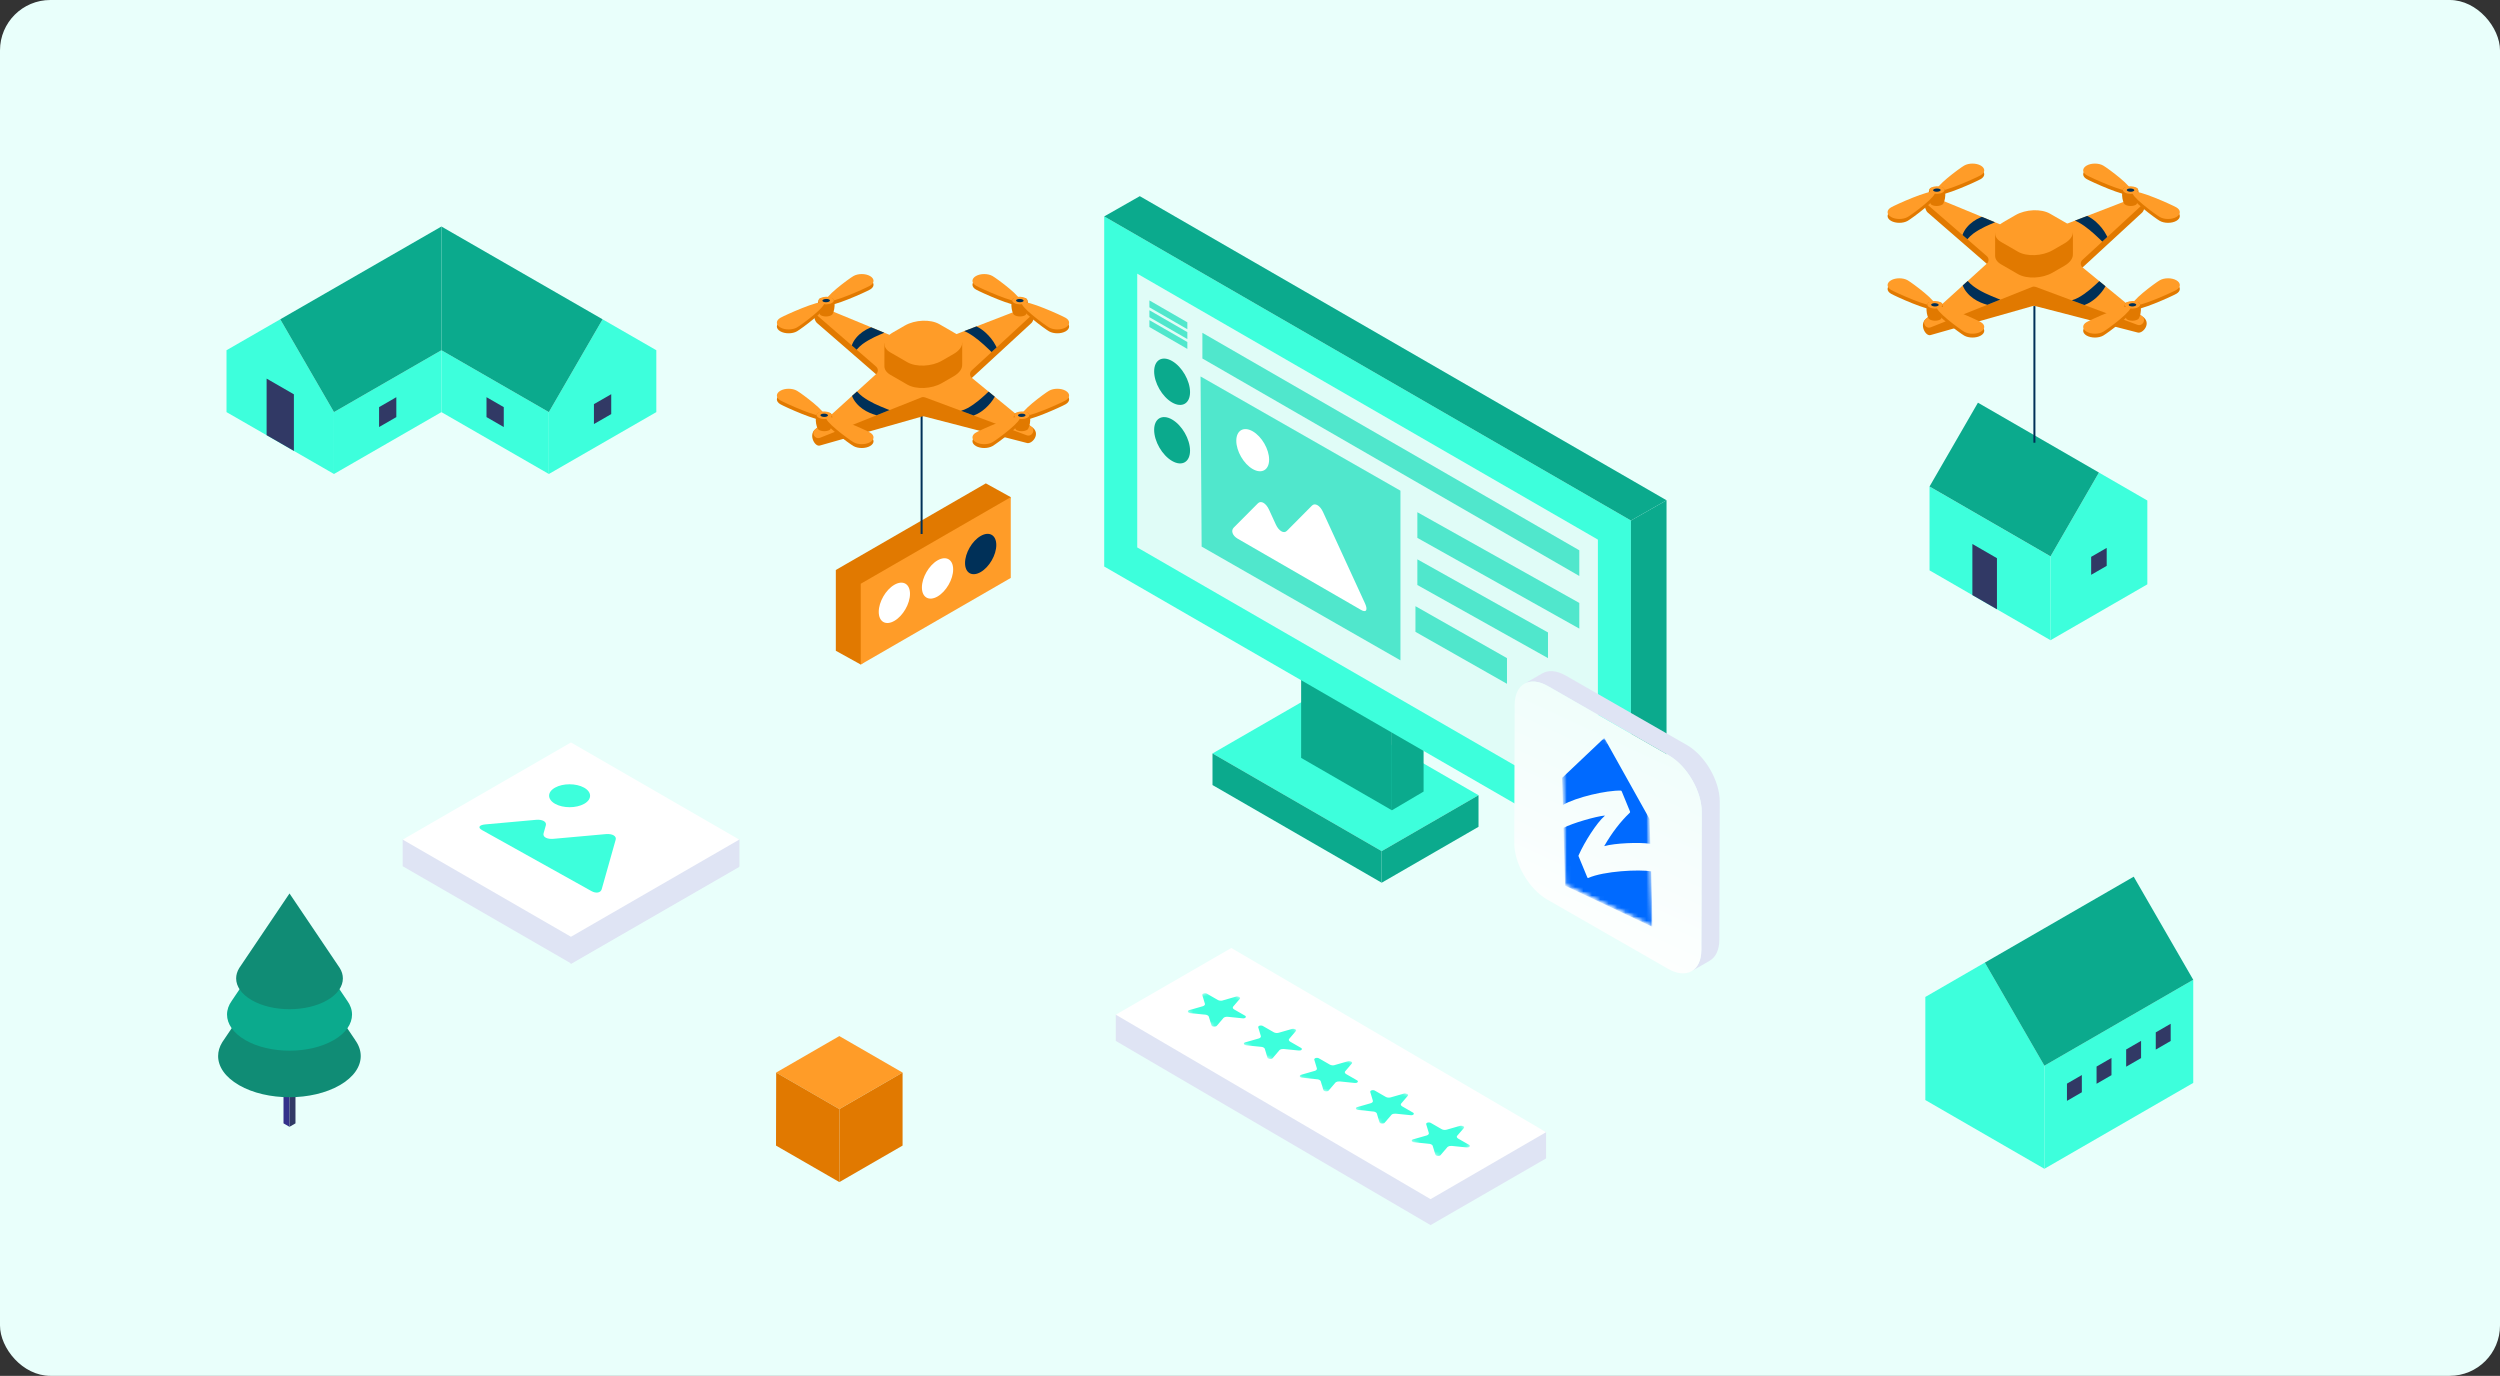 <svg width="596" height="328" viewBox="0 0 596 328" fill="none" xmlns="http://www.w3.org/2000/svg">
<rect x="0" y="0" width="596" height="328" fill="#333333" stroke="none"/>
<rect width="596" height="328" rx="12" fill="url(#paint0_linear_1759_3456)"/>
<path d="M329.39 202.907L289.059 179.623L312.15 166.294L352.479 189.578L329.39 202.907Z" fill="#3DFFDC"/>
<path d="M352.479 189.578V197.108L329.391 210.441V202.907L352.479 189.578Z" fill="#0BAA8D"/>
<path d="M329.39 210.441V202.907L289.059 179.623V187.154L329.39 210.441Z" fill="#0BAA8D"/>
<path d="M331.828 193.172L310.19 180.68V157.139L331.828 169.631V193.172Z" fill="#0BAA8D"/>
<path d="M331.827 193.172L339.384 188.709V165.168L331.827 169.63V193.172Z" fill="#0BAA8D"/>
<path d="M388.812 207.556L263.242 135.056V51.593L388.812 124.093V207.556Z" fill="#3DFFDC"/>
<path d="M271.118 130.507V65.24L380.936 128.642V193.909L271.118 130.507Z" fill="#E0FCF7"/>
<path d="M388.812 207.556L397.302 202.727V119.265L388.812 124.093V207.556Z" fill="#0BAA8D"/>
<path d="M397.303 119.264L388.812 124.093L263.242 51.593L271.729 46.765L397.303 119.264Z" fill="#0BAA8D"/>
<path d="M286.212 89.747L333.866 116.978V157.426L286.468 130.306L286.212 89.747Z" fill="#50E7CC"/>
<g clip-path="url(#clip0_1759_3456)">
<path d="M314.092 120.439C313.613 120.164 313.128 120.17 312.765 120.541L306.797 126.553C306.434 126.923 305.948 126.936 305.47 126.655C304.991 126.374 304.506 125.812 304.149 125.021L302.54 121.517C302.177 120.726 301.698 120.158 301.219 119.883C300.741 119.609 300.256 119.615 299.892 119.985L294.129 125.774C293.395 126.514 293.816 127.701 295.061 128.423L324.469 145.405C325.714 146.127 326.142 145.425 325.414 143.842L315.413 122.072C315.049 121.281 314.571 120.719 314.092 120.439Z" fill="white"/>
<path d="M298.659 102.83C296.502 101.586 294.741 102.588 294.734 105.064C294.728 107.54 296.477 110.572 298.634 111.816C300.791 113.061 302.553 112.059 302.559 109.583C302.565 107.106 300.817 104.075 298.659 102.83Z" fill="white"/>
</g>
<path d="M283.065 78.489L274.015 73.266V71.615L283.065 76.842V78.489Z" fill="#50E7CC"/>
<path d="M283.065 80.839L274.015 75.612V73.964L283.065 79.187V80.839Z" fill="#50E7CC"/>
<path d="M283.065 83.184L274.015 77.961V76.313L283.065 81.536V83.184Z" fill="#50E7CC"/>
<path d="M286.649 85.466V79.345L376.506 131.193V137.315L286.649 85.466Z" fill="#50E7CC"/>
<path d="M337.898 128.232V122.111L376.506 143.74V149.862L337.898 128.232Z" fill="#50E7CC"/>
<path d="M337.898 139.467V133.345L369.04 150.776V156.898L337.898 139.467Z" fill="#50E7CC"/>
<path d="M337.445 150.634V144.513L359.264 156.898V163.02L337.445 150.634Z" fill="#50E7CC"/>
<path d="M283.707 93.48C283.707 96.208 281.792 97.316 279.43 95.952C277.065 94.588 275.149 91.269 275.149 88.541C275.149 85.813 277.065 84.706 279.43 86.07C281.795 87.433 283.707 90.753 283.707 93.48Z" fill="#0BAA8D"/>
<path d="M283.707 107.427C283.707 110.155 281.792 111.262 279.43 109.899C277.065 108.535 275.149 105.216 275.149 102.488C275.149 99.76 277.065 98.652 279.43 100.016C281.795 101.38 283.707 104.699 283.707 107.427Z" fill="#0BAA8D"/>
<path d="M235.025 134.496L205.2 158.427L199.26 155.144V135.884L235.025 115.236L240.965 118.519L235.025 134.496Z" fill="#E17900"/>
<path d="M240.965 137.78L205.2 158.428V139.167L240.965 118.52V137.78Z" fill="#FF9C28"/>
<path d="M216.943 141.564C216.943 143.941 215.276 146.83 213.218 148.017C211.161 149.207 209.493 148.242 209.493 145.865C209.493 143.488 211.161 140.598 213.218 139.412C215.276 138.225 216.943 139.187 216.943 141.564Z" fill="white"/>
<path d="M227.232 135.746C227.232 138.123 225.565 141.012 223.507 142.203C221.45 143.389 219.782 142.427 219.782 140.05C219.782 137.673 221.45 134.784 223.507 133.593C225.565 132.407 227.232 133.369 227.232 135.746Z" fill="white"/>
<path d="M237.517 129.928C237.517 132.304 235.849 135.194 233.792 136.38C231.734 137.567 230.066 136.605 230.066 134.228C230.066 131.851 231.734 128.962 233.792 127.775C235.849 126.589 237.517 127.551 237.517 129.928Z" fill="#003058"/>
<path d="M219.948 94.726H219.471V127.302H219.948V94.726Z" fill="#003058"/>
<path d="M245.913 101.747L231.683 91.927C231.131 91.474 231.104 90.634 231.632 90.15L245.886 77.019C246.84 76.14 246.978 72.435 244.664 73.219L219.98 84.591C219.7 84.702 219.384 84.698 219.104 84.58L196.005 73.199C193.458 72.663 193.778 76.14 194.783 77.015L208.867 89.239C209.399 89.7 209.407 90.528 208.887 91.001L194.302 102.389C192.713 103.726 194.278 106.643 195.492 106.205L219.708 99.322C219.976 99.228 220.263 99.232 220.527 99.33L244.747 105.59C245.996 106.071 248.354 103.292 245.917 101.743L245.913 101.747Z" fill="#E17900"/>
<path d="M237.162 94.576L235.68 93.362L231.687 90.087C231.135 89.641 231.107 88.805 231.631 88.32L236.393 83.937L237.607 82.818L245.889 75.182C246.847 74.307 245.878 72.754 244.663 73.227L232.794 77.811L229.881 78.931L219.983 82.762C219.699 82.869 219.388 82.857 219.108 82.751L210.826 79.325L207.696 78.032L196 73.203C194.774 72.703 193.773 74.311 194.786 75.186L203.068 82.36L204.227 83.373L208.867 87.406C209.407 87.879 209.407 88.703 208.879 89.172L204.306 93.327L203.119 94.391L194.297 102.389C193.34 103.264 194.27 104.817 195.484 104.372L208.985 99.003H208.997L212.083 97.761L219.703 94.726C219.959 94.632 220.255 94.643 220.527 94.738L229.116 97.935L232.124 99.054L244.734 103.761C245.988 104.234 246.946 102.586 245.909 101.751L237.154 94.576H237.162Z" fill="#FF9C28"/>
<path d="M233.342 95.455C232.49 96.157 231.604 96.776 230.685 97.288C230.184 97.545 229.672 97.773 229.12 97.935L232.128 99.054C233.192 98.664 234.138 98.041 234.946 97.316C235.821 96.52 236.59 95.601 237.158 94.576L235.676 93.362C234.907 94.103 234.138 94.793 233.342 95.451V95.455Z" fill="#003058"/>
<path d="M234.946 79.282C234.312 78.702 233.582 78.201 232.786 77.811L229.873 78.931C230.141 79.037 230.413 79.175 230.681 79.309C231.6 79.822 232.487 80.441 233.338 81.142C234.201 81.856 235.037 82.612 235.873 83.421L236.385 83.933L237.599 82.814C237.516 82.652 237.422 82.49 237.343 82.329C236.748 81.182 235.912 80.157 234.942 79.282H234.946Z" fill="#003058"/>
<path d="M208.405 96.208C207.408 95.723 206.478 95.183 205.626 94.549C205.153 94.186 204.708 93.792 204.306 93.323L203.119 94.387C203.348 95.006 203.699 95.585 204.116 96.074C205.007 97.154 206.166 97.923 207.38 98.447C207.893 98.664 208.433 98.853 208.985 98.999H208.997L212.083 97.757L211.531 97.556C210.451 97.123 209.414 96.693 208.401 96.208H208.405Z" fill="#003058"/>
<path d="M207.381 78.15C206.167 78.674 205.008 79.447 204.117 80.523C203.672 81.048 203.293 81.682 203.064 82.356L204.223 83.369C204.641 82.857 205.114 82.439 205.627 82.033C206.478 81.414 207.408 80.874 208.406 80.389C209.19 80.011 209.998 79.676 210.818 79.325L207.688 78.032C207.582 78.071 207.487 78.111 207.377 78.154L207.381 78.15Z" fill="#003058"/>
<path d="M229.389 81.666L226.511 84.099L223.941 82.617C221.828 81.394 218.134 81.548 215.694 82.96L213.849 84.024L210.85 81.812L210.842 87.351C210.865 88.104 211.335 88.821 212.265 89.357L216.286 91.679C218.398 92.901 222.092 92.747 224.532 91.336L227.37 89.7C228.789 88.88 229.467 87.82 229.377 86.834H229.389V81.67V81.666Z" fill="#E17900"/>
<path d="M227.961 79.601L223.94 77.279C221.827 76.057 218.134 76.211 215.694 77.622L212.859 79.258C210.419 80.669 210.151 82.798 212.268 84.02L216.289 86.342C218.402 87.564 222.095 87.41 224.535 85.999L227.374 84.363C229.814 82.951 230.082 80.823 227.965 79.601H227.961Z" fill="#FF9C28"/>
<path d="M254.057 94.076C252.961 93.445 251.183 93.445 250.087 94.076C248.991 94.71 242.621 99.413 243.717 100.044C244.813 100.678 252.961 96.997 254.057 96.366C255.153 95.735 255.153 94.706 254.057 94.076Z" fill="#E17900"/>
<path d="M232.657 104.045C231.561 104.679 231.561 105.704 232.657 106.335C233.753 106.966 235.531 106.966 236.626 106.335C237.722 105.7 244.092 100.998 242.997 100.367C241.901 99.732 233.753 103.41 232.657 104.045Z" fill="#E17900"/>
<path d="M254.057 93.157C252.961 92.522 251.183 92.522 250.087 93.157C248.991 93.788 242.621 98.495 243.717 99.125C244.813 99.76 252.961 96.078 254.057 95.447C255.153 94.817 255.153 93.788 254.057 93.157Z" fill="#FF9C28"/>
<path d="M244.864 98.364C244.052 98.258 243.11 98.349 242.294 98.427C241.194 98.534 241.612 102.129 242.33 102.519C243.051 102.913 244.202 102.886 244.9 102.456C245.601 102.03 246.067 98.522 244.864 98.364Z" fill="#E17900"/>
<path d="M244.861 98.321C244.144 97.982 242.993 98.014 242.291 98.384C241.589 98.755 241.605 99.33 242.322 99.669C243.04 100.004 244.195 99.977 244.893 99.606C245.594 99.236 245.579 98.66 244.861 98.321Z" fill="#FF9C28"/>
<path d="M244.222 98.715C243.867 98.57 243.296 98.585 242.945 98.747C242.598 98.909 242.602 99.157 242.957 99.299C243.311 99.445 243.883 99.429 244.234 99.267C244.581 99.106 244.577 98.857 244.222 98.715Z" fill="#003058"/>
<path d="M232.657 103.126C231.561 103.757 231.561 104.786 232.657 105.416C233.753 106.051 235.531 106.051 236.626 105.416C237.722 104.786 244.092 100.079 242.997 99.448C241.901 98.818 233.753 102.496 232.657 103.126Z" fill="#FF9C28"/>
<path d="M207.428 66.731C206.332 66.096 204.554 66.096 203.458 66.731C202.362 67.361 195.992 72.068 197.088 72.699C198.184 73.333 206.332 69.651 207.428 69.021C208.524 68.39 208.524 67.361 207.428 66.731Z" fill="#E17900"/>
<path d="M186.028 76.696C184.932 77.33 184.932 78.355 186.028 78.986C187.124 79.617 188.902 79.617 189.997 78.986C191.093 78.355 197.463 73.649 196.368 73.018C195.272 72.387 187.124 76.065 186.028 76.696Z" fill="#E17900"/>
<path d="M207.428 65.812C206.332 65.177 204.554 65.177 203.458 65.812C202.362 66.443 195.992 71.149 197.088 71.78C198.184 72.411 206.332 68.733 207.428 68.102C208.524 67.468 208.524 66.443 207.428 65.812Z" fill="#FF9C28"/>
<path d="M198.232 71.015C197.42 70.909 196.478 71 195.662 71.079C194.562 71.185 194.976 74.78 195.697 75.17C196.419 75.564 197.57 75.533 198.267 75.107C198.969 74.681 199.434 71.173 198.232 71.015Z" fill="#E17900"/>
<path d="M198.232 70.976C197.515 70.641 196.364 70.668 195.662 71.039C194.96 71.41 194.976 71.985 195.694 72.324C196.411 72.659 197.566 72.632 198.264 72.261C198.965 71.891 198.95 71.315 198.232 70.976Z" fill="#FF9C28"/>
<path d="M197.593 71.37C197.238 71.228 196.667 71.24 196.316 71.402C195.969 71.563 195.973 71.812 196.328 71.954C196.682 72.099 197.254 72.084 197.605 71.922C197.952 71.76 197.948 71.512 197.593 71.37Z" fill="#003058"/>
<path d="M186.028 75.777C184.932 76.412 184.932 77.437 186.028 78.067C187.124 78.698 188.902 78.698 189.997 78.067C191.093 77.437 197.463 72.73 196.368 72.099C195.272 71.469 187.124 75.147 186.028 75.777Z" fill="#FF9C28"/>
<path d="M186.028 94.076C187.124 93.445 188.902 93.445 189.997 94.076C191.093 94.71 197.463 99.413 196.368 100.044C195.272 100.678 187.124 96.997 186.028 96.366C184.932 95.735 184.932 94.706 186.028 94.076Z" fill="#E17900"/>
<path d="M207.428 104.045C208.524 104.679 208.524 105.704 207.428 106.335C206.332 106.966 204.554 106.966 203.458 106.335C202.362 105.7 195.992 100.998 197.088 100.367C198.184 99.732 206.332 103.41 207.428 104.045Z" fill="#E17900"/>
<path d="M186.028 93.157C187.124 92.522 188.902 92.522 189.997 93.157C191.093 93.788 197.463 98.495 196.368 99.125C195.272 99.76 187.124 96.078 186.028 95.447C184.932 94.817 184.932 93.788 186.028 93.157Z" fill="#FF9C28"/>
<path d="M195.22 98.364C196.032 98.258 196.974 98.349 197.79 98.427C198.89 98.534 198.476 102.129 197.755 102.519C197.033 102.913 195.882 102.886 195.185 102.456C194.483 102.03 194.018 98.522 195.22 98.364Z" fill="#E17900"/>
<path d="M195.224 98.321C195.941 97.982 197.092 98.014 197.794 98.384C198.496 98.755 198.48 99.33 197.762 99.669C197.045 100.004 195.894 99.977 195.192 99.606C194.491 99.236 194.506 98.66 195.224 98.321Z" fill="#FF9C28"/>
<path d="M195.858 98.715C196.213 98.57 196.784 98.585 197.135 98.747C197.482 98.909 197.478 99.157 197.123 99.299C196.769 99.445 196.197 99.429 195.846 99.267C195.499 99.106 195.503 98.857 195.858 98.715Z" fill="#003058"/>
<path d="M207.428 103.126C208.524 103.757 208.524 104.786 207.428 105.416C206.332 106.051 204.554 106.051 203.458 105.416C202.362 104.786 195.992 100.079 197.088 99.448C198.184 98.818 206.332 102.496 207.428 103.126Z" fill="#FF9C28"/>
<path d="M232.657 66.731C233.753 66.096 235.531 66.096 236.626 66.731C237.722 67.361 244.092 72.068 242.997 72.699C241.901 73.333 233.753 69.651 232.657 69.021C231.561 68.39 231.561 67.361 232.657 66.731Z" fill="#E17900"/>
<path d="M254.057 76.696C255.153 77.33 255.153 78.355 254.057 78.986C252.961 79.617 251.183 79.617 250.087 78.986C248.991 78.355 242.621 73.649 243.717 73.018C244.813 72.387 252.961 76.065 254.057 76.696Z" fill="#E17900"/>
<path d="M232.657 65.812C233.753 65.177 235.531 65.177 236.626 65.812C237.722 66.443 244.092 71.149 242.997 71.78C241.901 72.411 233.753 68.733 232.657 68.102C231.561 67.468 231.561 66.443 232.657 65.812Z" fill="#FF9C28"/>
<path d="M241.849 71.015C242.661 70.909 243.603 71 244.419 71.079C245.519 71.185 245.105 74.78 244.384 75.17C243.662 75.564 242.511 75.533 241.813 75.107C241.112 74.681 240.647 71.173 241.849 71.015Z" fill="#E17900"/>
<path d="M241.854 70.976C242.571 70.641 243.722 70.668 244.424 71.039C245.126 71.41 245.11 71.985 244.392 72.324C243.675 72.659 242.524 72.632 241.822 72.261C241.121 71.891 241.136 71.315 241.854 70.976Z" fill="#FF9C28"/>
<path d="M242.492 71.37C242.846 71.228 243.418 71.24 243.769 71.402C244.116 71.563 244.112 71.812 243.757 71.954C243.402 72.099 242.831 72.084 242.48 71.922C242.133 71.76 242.137 71.512 242.492 71.37Z" fill="#003058"/>
<path d="M254.057 75.777C255.153 76.412 255.153 77.437 254.057 78.067C252.961 78.698 251.183 78.698 250.087 78.067C248.991 77.437 242.621 72.73 243.717 72.099C244.813 71.469 252.961 75.147 254.057 75.777Z" fill="#FF9C28"/>
<path d="M136.115 229.671L96 206.508V200.162L136.115 186.109L176.235 200.162V206.508L136.115 229.671Z" fill="#DFE4F4"/>
<path d="M136.116 223.325L136.056 229.833L176.235 206.671V200.162L136.116 223.325Z" fill="#DFE4F4"/>
<path d="M136.115 223.325L96 200.162L136.115 177L176.235 200.162L136.115 223.325Z" fill="white"/>
<g clip-path="url(#clip1_1759_3456)">
<path d="M146.278 199.134C145.854 198.9 145.204 198.785 144.44 198.85L131.941 199.975C131.172 200.046 130.528 199.932 130.098 199.697C129.668 199.462 129.47 199.096 129.589 198.665L130.126 196.759C130.25 196.328 130.047 195.967 129.617 195.727C129.187 195.487 128.542 195.377 127.773 195.448L115.727 196.535C114.189 196.672 113.838 197.289 114.941 197.906L141.002 212.437C142.105 213.054 143.202 212.852 143.445 211.995L146.782 200.167C146.901 199.735 146.697 199.375 146.273 199.14" fill="#3DFFDC"/>
<path d="M139.237 187.77C137.325 186.706 134.226 186.706 132.325 187.77C130.425 188.835 130.436 190.566 132.348 191.637C134.26 192.707 137.359 192.702 139.259 191.637C141.159 190.572 141.148 188.841 139.237 187.77Z" fill="#3DFFDC"/>
</g>
<path d="M200.099 264.405L185.026 255.702L200.099 247L215.173 255.702L200.099 264.405Z" fill="#FF9C28"/>
<path d="M200.103 281.809L185 273.11L185.04 255.706L200.1 264.405L200.103 281.809Z" fill="#E17900"/>
<path d="M215.176 273.107L200.103 281.809V264.405L215.176 255.702V273.107Z" fill="#E17900"/>
<path d="M341.044 292.066L266 248.157V241.902L293.542 232.254L368.588 269.909V276.164L341.044 292.066Z" fill="#DFE4F4"/>
<path d="M341.045 285.876L266 241.902L293.542 226L368.588 269.909L341.045 285.876Z" fill="white"/>
<mask id="mask0_1759_3456" style="mask-type:luminance" maskUnits="userSpaceOnUse" x="281" y="234" width="73" height="43">
<path d="M281.167 240.173L290.431 234.782L353.817 271.389L344.553 276.769L281.167 240.173Z" fill="white"/>
</mask>
<g mask="url(#mask0_1759_3456)">
<path d="M295.433 237.678C295.433 237.678 295.421 237.678 295.41 237.666C295.304 237.607 295.174 237.572 295.045 237.56C294.903 237.548 294.762 237.56 294.656 237.595L291.537 238.49L291.443 238.525C291.266 238.572 291.066 238.584 290.866 238.56C290.666 238.537 290.489 238.478 290.336 238.396L287.676 236.865C287.547 236.807 287.382 236.783 287.217 236.783C287.052 236.783 286.911 236.83 286.805 236.889C286.734 236.924 286.687 236.983 286.652 237.03C286.617 237.077 286.617 237.148 286.629 237.207V237.23L287.241 239.267C287.276 239.361 287.264 239.455 287.217 239.549C287.182 239.632 287.099 239.726 286.982 239.785L286.805 239.867L286.652 239.914L283.545 240.809H283.521L283.368 240.879L283.227 240.997L283.18 241.138L283.239 241.291C283.239 241.291 283.321 241.385 283.38 241.421C283.462 241.468 283.568 241.503 283.674 241.527L283.815 241.55L287.311 241.892H287.382C287.57 241.915 287.747 241.974 287.888 242.056C288.029 242.139 288.123 242.233 288.171 242.339L288.194 242.409L288.806 244.411V244.469C288.853 244.54 288.924 244.599 289.006 244.658C289.065 244.693 289.148 244.728 289.23 244.74L289.489 244.764L289.736 244.74L289.948 244.658L290.066 244.564H290.077L291.631 242.739L291.69 242.668C291.784 242.574 291.925 242.504 292.09 242.457C292.267 242.409 292.455 242.386 292.643 242.409H292.738L296.21 242.763H296.316H296.599C296.693 242.739 296.763 242.715 296.834 242.668C296.94 242.61 297.011 242.527 297.011 242.421C297.011 242.327 296.963 242.233 296.857 242.162L294.197 240.632C294.056 240.55 293.95 240.432 293.915 240.314C293.879 240.208 293.903 240.091 293.974 239.985L294.021 239.938L295.551 238.137L295.586 238.09C295.645 238.019 295.657 237.937 295.622 237.866C295.598 237.795 295.527 237.725 295.445 237.678" fill="#3DFFDC"/>
<path d="M308.782 245.387C308.782 245.387 308.77 245.387 308.758 245.376C308.652 245.317 308.523 245.281 308.382 245.27C308.252 245.27 308.111 245.27 307.993 245.305L304.874 246.2L304.768 246.223C304.591 246.27 304.403 246.282 304.203 246.258C304.003 246.235 303.826 246.176 303.673 246.094L301.013 244.563C300.872 244.505 300.719 244.481 300.554 244.481C300.389 244.481 300.248 244.528 300.142 244.587C300.071 244.622 300.024 244.681 299.989 244.728C299.954 244.787 299.954 244.846 299.965 244.905V244.928L300.578 246.965C300.613 247.082 300.589 247.2 300.519 247.306C300.436 247.412 300.307 247.506 300.142 247.553L299.989 247.6L296.881 248.495H296.858L296.717 248.554L296.575 248.672L296.528 248.813L296.587 248.966C296.587 248.966 296.681 249.048 296.728 249.095C296.811 249.142 296.917 249.178 297.023 249.189L297.164 249.213L300.648 249.566H300.731C300.919 249.59 301.084 249.648 301.237 249.731C301.366 249.813 301.472 249.907 301.519 250.013L301.543 250.084L302.143 252.097L302.167 252.156C302.202 252.226 302.261 252.297 302.355 252.344C302.414 252.379 302.496 252.415 302.579 252.426L302.838 252.45L303.096 252.426L303.297 252.344L303.414 252.25L303.438 252.226L304.98 250.414L305.039 250.343L305.18 250.237C305.286 250.178 305.415 250.131 305.545 250.108C305.686 250.084 305.839 250.072 305.992 250.084H306.086L309.559 250.437H309.665H309.947C310.041 250.425 310.124 250.39 310.183 250.355C310.3 250.284 310.347 250.202 310.371 250.108C310.371 250.013 310.324 249.919 310.218 249.849L307.558 248.318C307.416 248.236 307.31 248.118 307.275 248.001C307.228 247.883 307.252 247.765 307.334 247.671L307.381 247.624L308.911 245.823L308.947 245.776C309.005 245.705 309.017 245.623 308.982 245.552C308.958 245.482 308.888 245.411 308.805 245.364" fill="#3DFFDC"/>
<path d="M322.131 253.086C322.131 253.086 322.119 253.086 322.107 253.074C322.001 253.015 321.872 252.98 321.742 252.968C321.601 252.956 321.46 252.968 321.354 253.003L318.234 253.898L318.14 253.933C317.964 253.98 317.764 253.992 317.563 253.968C317.363 253.945 317.187 253.886 317.034 253.804L314.374 252.273C314.244 252.215 314.079 252.191 313.914 252.191C313.761 252.191 313.608 252.238 313.514 252.297C313.444 252.332 313.385 252.379 313.349 252.438C313.314 252.497 313.314 252.556 313.326 252.615V252.638L313.938 254.675C313.973 254.792 313.962 254.91 313.879 255.016C313.797 255.122 313.667 255.216 313.502 255.275L313.338 255.322L310.23 256.217L310.207 256.228L310.054 256.287L309.912 256.417L309.865 256.558L309.912 256.699C309.912 256.699 310.006 256.782 310.054 256.829C310.136 256.876 310.242 256.911 310.36 256.935H310.501L313.985 257.3H314.067C314.256 257.323 314.421 257.382 314.574 257.464C314.703 257.547 314.809 257.641 314.856 257.747L314.88 257.818L315.48 259.83L315.504 259.889C315.539 259.96 315.598 260.03 315.692 260.078C315.751 260.113 315.833 260.148 315.915 260.16L316.174 260.183L316.433 260.16L316.634 260.078L316.751 259.983L316.775 259.96L318.317 258.147L318.387 258.076L318.529 257.971C318.635 257.912 318.764 257.865 318.894 257.841C319.035 257.818 319.188 257.806 319.341 257.818H319.435L322.907 258.171H323.013H323.296C323.39 258.159 323.472 258.124 323.531 258.088C323.649 258.018 323.708 257.947 323.72 257.841C323.72 257.747 323.673 257.653 323.567 257.582L320.906 256.052C320.765 255.97 320.659 255.852 320.624 255.734C320.577 255.616 320.6 255.499 320.683 255.405L320.73 255.357L322.26 253.556L322.295 253.509C322.354 253.439 322.366 253.356 322.331 253.286C322.307 253.215 322.248 253.145 322.154 253.097" fill="#3DFFDC"/>
<path d="M335.467 260.796C335.467 260.796 335.456 260.796 335.444 260.784C335.338 260.737 335.22 260.701 335.079 260.678C334.949 260.678 334.808 260.678 334.69 260.713L331.571 261.608L331.465 261.631C331.289 261.678 331.088 261.69 330.9 261.667C330.7 261.643 330.512 261.584 330.37 261.502L327.71 259.972C327.581 259.913 327.416 259.889 327.263 259.889C327.11 259.889 326.957 259.936 326.851 259.995C326.78 260.031 326.733 260.089 326.698 260.148C326.663 260.207 326.663 260.254 326.674 260.325V260.348L327.286 262.385C327.322 262.502 327.298 262.62 327.228 262.726C327.157 262.832 327.016 262.926 326.851 262.985L326.698 263.032L323.59 263.927H323.567L323.426 263.986L323.284 264.103L323.237 264.245L323.296 264.398C323.296 264.398 323.39 264.48 323.437 264.527C323.52 264.574 323.626 264.609 323.732 264.621H323.873L327.357 264.986H327.439C327.628 265.01 327.793 265.068 327.946 265.151C328.087 265.233 328.181 265.327 328.228 265.433L328.252 265.504L328.852 267.517L328.876 267.576C328.911 267.646 328.97 267.705 329.052 267.764C329.111 267.799 329.193 267.835 329.276 267.846L329.535 267.87L329.794 267.846L329.994 267.764L330.112 267.67V267.646L331.677 265.834L331.736 265.763L331.877 265.657C331.983 265.598 332.101 265.551 332.242 265.528C332.383 265.504 332.536 265.492 332.689 265.504H332.783L336.256 265.857H336.362H336.644C336.727 265.834 336.821 265.81 336.868 265.775C336.986 265.716 337.045 265.633 337.056 265.528C337.056 265.433 337.009 265.339 336.903 265.269L334.255 263.738C334.114 263.656 334.008 263.538 333.972 263.421C333.937 263.315 333.949 263.185 334.031 263.091L334.078 263.044L335.609 261.243L335.644 261.196C335.703 261.125 335.714 261.043 335.679 260.972C335.656 260.902 335.585 260.831 335.491 260.772" fill="#3DFFDC"/>
<path d="M348.815 268.494C348.815 268.494 348.803 268.494 348.792 268.482C348.686 268.423 348.556 268.388 348.427 268.376C348.285 268.364 348.156 268.376 348.038 268.411L344.919 269.306L344.813 269.329C344.636 269.377 344.436 269.388 344.236 269.365C344.036 269.341 343.86 269.282 343.707 269.2L341.046 267.67C340.917 267.611 340.752 267.587 340.587 267.587C340.434 267.587 340.281 267.634 340.187 267.693C340.116 267.729 340.058 267.776 340.034 267.835C339.999 267.893 339.999 267.952 340.01 268.011V268.035L340.623 270.071C340.67 270.189 340.646 270.306 340.564 270.412C340.493 270.518 340.352 270.613 340.187 270.671L340.034 270.718L336.926 271.613H336.915H336.891L336.738 271.684L336.597 271.801L336.55 271.943L336.597 272.084C336.597 272.084 336.691 272.178 336.75 272.213C336.832 272.26 336.938 272.296 337.044 272.319H337.185L340.681 272.684H340.752C340.94 272.72 341.117 272.767 341.258 272.849C341.399 272.931 341.494 273.026 341.541 273.131L341.564 273.202L342.176 275.215L342.2 275.274C342.235 275.344 342.294 275.403 342.376 275.462C342.447 275.497 342.518 275.521 342.6 275.545L342.871 275.568L343.118 275.545L343.33 275.462L343.436 275.368L343.459 275.344L345.013 273.532L345.072 273.461L345.213 273.355C345.319 273.296 345.449 273.249 345.59 273.214C345.731 273.19 345.872 273.179 346.037 273.19H346.131L349.604 273.543H349.71H349.992C350.086 273.52 350.169 273.496 350.228 273.461C350.345 273.39 350.416 273.308 350.416 273.214C350.416 273.12 350.369 273.026 350.263 272.955L347.603 271.425C347.461 271.342 347.355 271.225 347.32 271.107C347.273 270.989 347.297 270.871 347.379 270.777L347.426 270.73L348.968 268.941L349.003 268.894C349.05 268.823 349.062 268.741 349.039 268.659C349.015 268.588 348.956 268.517 348.862 268.47" fill="#3DFFDC"/>
</g>
<g clip-path="url(#clip2_1759_3456)">
<path d="M402.137 177.604L373.305 161.073C371.118 159.818 369.13 159.697 367.692 160.528L363.396 163.012C364.834 162.181 366.812 162.302 369.008 163.557L397.831 180.079C402.198 182.58 405.711 188.638 405.693 193.606L405.597 226.494C405.597 228.961 404.708 230.7 403.296 231.522L407.593 229.038C409.014 228.225 409.885 226.485 409.894 224.01L409.99 191.122C410.007 186.155 406.486 180.096 402.128 177.595L402.137 177.604Z" fill="#DFE4F4"/>
<path d="M397.833 180.079C402.199 182.58 405.712 188.638 405.694 193.606L405.599 226.494C405.581 231.462 402.043 233.478 397.685 230.977L368.862 214.455C364.504 211.954 360.983 205.896 361 200.928L361.096 168.04C361.105 163.064 364.652 161.056 369.01 163.557L397.833 180.079Z" fill="url(#paint1_linear_1759_3456)"/>
<g clip-path="url(#clip3_1759_3456)">
<mask id="mask1_1759_3456" style="mask-type:luminance" maskUnits="userSpaceOnUse" x="372" y="171" width="23" height="50">
<path d="M373.106 211.15L372.002 171L392.898 180.85L394.002 221L373.106 211.15Z" fill="white"/>
</mask>
<g mask="url(#mask1_1759_3456)">
<mask id="mask2_1759_3456" style="mask-type:luminance" maskUnits="userSpaceOnUse" x="372" y="171" width="23" height="50">
<path d="M372.004 171L392.9 180.85L394.004 221L373.108 211.15L372.004 171Z" fill="white"/>
</mask>
<g mask="url(#mask2_1759_3456)">
<path d="M382.46 175.929L372.42 185.437L372.597 191.902C375.731 190.055 383.068 188.375 386.431 188.482C386.446 188.482 386.462 188.49 386.478 188.495C386.548 188.528 386.6 188.612 386.647 188.719C387.016 189.598 388.249 192.598 388.579 193.426C388.622 193.546 388.626 193.681 388.567 193.724L388.548 193.747C386.305 195.88 384.27 198.548 382.471 201.665C382.46 201.701 382.463 201.719 382.471 201.721C382.475 201.721 382.483 201.721 382.491 201.711C384.966 200.998 390.791 200.755 393.43 201.158L393.269 195.271L382.46 175.929Z" fill="#006AFF"/>
<path d="M382.561 194.435C382.561 194.435 382.541 194.43 382.526 194.433C380.495 194.619 374.823 196.242 372.726 197.371L373.107 211.15L394.003 221L393.638 207.73C390.806 207.233 382.392 207.636 378.621 209.315C378.594 209.326 378.562 209.323 378.535 209.31C378.484 209.285 378.433 209.226 378.405 209.15L376.351 204.183C376.292 204.056 376.288 203.987 376.363 203.854C377.753 200.715 380.66 196.138 382.553 194.512C382.581 194.476 382.588 194.448 382.565 194.438" fill="#006AFF"/>
</g>
</g>
</g>
</g>
<path d="M460 115.99L488.844 132.646V152.629L460 135.973V115.99Z" fill="#3DFFDC"/>
<path d="M500.385 112.658L511.925 119.323V139.305L488.845 152.629V132.647L500.385 112.658Z" fill="#3DFFDC"/>
<path d="M471.541 96L460.004 115.982L488.848 132.635L500.385 112.653L471.541 96Z" fill="#0BAA8D"/>
<path d="M502.237 134.899L498.53 137.038V132.754L502.237 130.615V134.899Z" fill="#313965"/>
<path d="M476.073 133.072L470.214 129.688V141.869L476.073 145.253V133.072Z" fill="#313965"/>
<path d="M485.242 72.968H484.765V105.544H485.242V72.968Z" fill="#003058"/>
<path d="M510.707 75.41L496.477 65.591C495.925 65.138 495.898 64.298 496.426 63.813L510.68 50.683C511.634 49.804 511.772 46.098 509.458 46.883L484.773 58.255C484.494 58.366 484.178 58.362 483.898 58.243L460.799 46.863C458.252 46.327 458.572 49.804 459.577 50.679L473.661 62.903C474.193 63.364 474.201 64.192 473.681 64.665L459.096 76.053C457.507 77.389 459.072 80.306 460.286 79.869L484.501 72.986C484.77 72.892 485.057 72.896 485.321 72.994L509.541 79.254C510.79 79.735 513.147 76.956 510.711 75.407L510.707 75.41Z" fill="#E17900"/>
<path d="M501.957 68.24L500.475 67.026L496.482 63.75C495.93 63.305 495.902 62.469 496.426 61.984L501.188 57.601L502.402 56.481L510.684 48.846C511.642 47.971 510.672 46.418 509.458 46.891L497.589 51.475L494.676 52.595L484.778 56.426C484.494 56.533 484.183 56.521 483.903 56.414L475.621 52.989L472.491 51.696L460.795 46.867C459.569 46.366 458.568 47.975 459.581 48.85L467.863 56.024L469.022 57.037L473.662 61.07C474.202 61.543 474.202 62.367 473.674 62.836L469.101 66.99L467.914 68.055L459.092 76.053C458.135 76.928 459.065 78.481 460.279 78.036L473.78 72.667H473.792L476.878 71.425L484.498 68.39C484.754 68.295 485.05 68.307 485.322 68.402L493.911 71.599L496.919 72.718L509.529 77.425C510.783 77.898 511.741 76.25 510.704 75.414L501.949 68.24H501.957Z" fill="#FF9C28"/>
<path d="M498.137 69.119C497.285 69.821 496.398 70.44 495.48 70.952C494.979 71.209 494.467 71.437 493.915 71.599L496.923 72.718C497.987 72.328 498.933 71.705 499.741 70.98C500.616 70.184 501.385 69.265 501.953 68.24L500.47 67.026C499.702 67.767 498.933 68.457 498.137 69.115V69.119Z" fill="#003058"/>
<path d="M499.74 52.946C499.106 52.366 498.376 51.865 497.58 51.475L494.667 52.595C494.935 52.701 495.207 52.839 495.475 52.973C496.394 53.486 497.28 54.105 498.132 54.806C498.995 55.52 499.831 56.276 500.667 57.085L501.179 57.597L502.393 56.477C502.31 56.316 502.216 56.154 502.137 55.993C501.542 54.846 500.706 53.821 499.736 52.946H499.74Z" fill="#003058"/>
<path d="M473.2 69.872C472.203 69.387 471.273 68.847 470.421 68.213C469.948 67.85 469.503 67.456 469.101 66.987L467.914 68.051C468.143 68.67 468.494 69.249 468.911 69.738C469.802 70.818 470.961 71.587 472.175 72.111C472.688 72.328 473.228 72.517 473.78 72.663H473.791L476.878 71.421L476.326 71.22C475.246 70.787 474.209 70.357 473.196 69.872H473.2Z" fill="#003058"/>
<path d="M472.175 51.814C470.961 52.339 469.802 53.111 468.911 54.187C468.465 54.712 468.087 55.346 467.858 56.02L469.017 57.033C469.435 56.521 469.908 56.103 470.421 55.697C471.272 55.078 472.202 54.538 473.2 54.053C473.984 53.675 474.792 53.34 475.612 52.989L472.482 51.696C472.376 51.735 472.281 51.775 472.171 51.818L472.175 51.814Z" fill="#003058"/>
<path d="M494.182 55.33L491.305 57.763L488.735 56.28C486.622 55.059 482.928 55.212 480.488 56.623L478.643 57.688L475.644 55.476L475.636 61.015C475.659 61.768 476.128 62.485 477.059 63.021L481.08 65.343C483.192 66.565 486.886 66.411 489.326 65L492.164 63.364C493.583 62.544 494.261 61.484 494.171 60.498H494.182V55.334V55.33Z" fill="#E17900"/>
<path d="M492.755 53.265L488.734 50.943C486.621 49.721 482.928 49.875 480.488 51.286L477.653 52.922C475.213 54.333 474.945 56.462 477.062 57.684L481.083 60.005C483.196 61.227 486.889 61.074 489.329 59.663L492.168 58.027C494.608 56.615 494.876 54.487 492.759 53.265H492.755Z" fill="#FF9C28"/>
<path d="M518.851 67.74C517.755 67.109 515.977 67.109 514.881 67.74C513.785 68.374 507.415 73.077 508.511 73.708C509.607 74.342 517.755 70.66 518.851 70.03C519.946 69.399 519.946 68.37 518.851 67.74Z" fill="#E17900"/>
<path d="M497.451 77.709C496.355 78.343 496.355 79.368 497.451 79.999C498.547 80.63 500.324 80.63 501.42 79.999C502.516 79.364 508.886 74.662 507.79 74.031C506.695 73.396 498.547 77.074 497.451 77.709Z" fill="#E17900"/>
<path d="M518.851 66.821C517.755 66.186 515.977 66.186 514.881 66.821C513.785 67.452 507.415 72.158 508.511 72.789C509.607 73.424 517.755 69.742 518.851 69.111C519.946 68.481 519.946 67.452 518.851 66.821Z" fill="#FF9C28"/>
<path d="M509.659 72.028C508.847 71.922 507.905 72.013 507.089 72.091C505.989 72.198 506.407 75.793 507.125 76.183C507.846 76.577 508.997 76.55 509.695 76.12C510.396 75.694 510.862 72.186 509.659 72.028Z" fill="#E17900"/>
<path d="M509.655 71.985C508.938 71.646 507.787 71.677 507.085 72.048C506.383 72.419 506.399 72.994 507.116 73.333C507.834 73.668 508.989 73.641 509.687 73.27C510.388 72.9 510.372 72.324 509.655 71.985Z" fill="#FF9C28"/>
<path d="M509.016 72.379C508.661 72.233 508.09 72.249 507.739 72.411C507.392 72.572 507.396 72.821 507.751 72.963C508.105 73.108 508.677 73.093 509.028 72.931C509.375 72.769 509.371 72.521 509.016 72.379Z" fill="#003058"/>
<path d="M497.451 76.79C496.355 77.421 496.355 78.45 497.451 79.08C498.547 79.715 500.324 79.715 501.42 79.08C502.516 78.45 508.886 73.743 507.79 73.112C506.695 72.482 498.547 76.159 497.451 76.79Z" fill="#FF9C28"/>
<path d="M472.223 40.394C471.127 39.76 469.349 39.76 468.253 40.394C467.157 41.025 460.787 45.732 461.883 46.362C462.979 46.997 471.127 43.315 472.223 42.685C473.319 42.054 473.319 41.025 472.223 40.394Z" fill="#E17900"/>
<path d="M450.822 50.36C449.726 50.994 449.726 52.019 450.822 52.65C451.918 53.281 453.696 53.281 454.791 52.65C455.887 52.019 462.257 47.312 461.162 46.682C460.066 46.051 451.918 49.729 450.822 50.36Z" fill="#E17900"/>
<path d="M472.223 39.476C471.127 38.841 469.349 38.841 468.253 39.476C467.157 40.107 460.787 44.813 461.883 45.444C462.979 46.075 471.127 42.397 472.223 41.766C473.319 41.132 473.319 40.107 472.223 39.476Z" fill="#FF9C28"/>
<path d="M463.026 44.679C462.214 44.573 461.272 44.663 460.456 44.742C459.356 44.849 459.77 48.444 460.491 48.834C461.212 49.228 462.363 49.197 463.061 48.771C463.763 48.345 464.228 44.837 463.026 44.679Z" fill="#E17900"/>
<path d="M463.026 44.64C462.309 44.305 461.158 44.333 460.456 44.703C459.754 45.074 459.77 45.649 460.488 45.988C461.205 46.323 462.36 46.295 463.058 45.925C463.759 45.554 463.744 44.979 463.026 44.64Z" fill="#FF9C28"/>
<path d="M462.387 45.034C462.032 44.892 461.461 44.904 461.11 45.066C460.763 45.227 460.767 45.476 461.122 45.617C461.476 45.763 462.048 45.748 462.399 45.586C462.746 45.424 462.742 45.176 462.387 45.034Z" fill="#003058"/>
<path d="M450.822 49.441C449.726 50.076 449.726 51.101 450.822 51.731C451.918 52.362 453.696 52.362 454.791 51.731C455.887 51.101 462.257 46.394 461.162 45.763C460.066 45.133 451.918 48.81 450.822 49.441Z" fill="#FF9C28"/>
<path d="M450.822 67.74C451.918 67.109 453.696 67.109 454.791 67.74C455.887 68.374 462.257 73.077 461.162 73.708C460.066 74.342 451.918 70.66 450.822 70.03C449.726 69.399 449.726 68.37 450.822 67.74Z" fill="#E17900"/>
<path d="M472.223 77.709C473.319 78.343 473.319 79.368 472.223 79.999C471.127 80.63 469.349 80.63 468.253 79.999C467.157 79.364 460.787 74.662 461.883 74.031C462.979 73.396 471.127 77.074 472.223 77.709Z" fill="#E17900"/>
<path d="M450.822 66.821C451.918 66.186 453.696 66.186 454.791 66.821C455.887 67.452 462.257 72.158 461.162 72.789C460.066 73.424 451.918 69.742 450.822 69.111C449.726 68.481 449.726 67.452 450.822 66.821Z" fill="#FF9C28"/>
<path d="M460.015 72.028C460.827 71.922 461.769 72.013 462.585 72.091C463.685 72.198 463.271 75.793 462.55 76.183C461.828 76.577 460.677 76.55 459.98 76.12C459.278 75.694 458.813 72.186 460.015 72.028Z" fill="#E17900"/>
<path d="M460.018 71.985C460.735 71.646 461.886 71.677 462.588 72.048C463.29 72.419 463.274 72.994 462.556 73.333C461.839 73.668 460.688 73.641 459.986 73.27C459.285 72.9 459.3 72.324 460.018 71.985Z" fill="#FF9C28"/>
<path d="M460.653 72.379C461.008 72.233 461.579 72.249 461.93 72.411C462.277 72.572 462.273 72.821 461.918 72.963C461.563 73.108 460.992 73.093 460.641 72.931C460.294 72.769 460.298 72.521 460.653 72.379Z" fill="#003058"/>
<path d="M472.223 76.79C473.319 77.421 473.319 78.45 472.223 79.08C471.127 79.715 469.349 79.715 468.253 79.08C467.157 78.45 460.787 73.743 461.883 73.112C462.979 72.482 471.127 76.159 472.223 76.79Z" fill="#FF9C28"/>
<path d="M497.451 40.394C498.547 39.76 500.324 39.76 501.42 40.394C502.516 41.025 508.886 45.732 507.79 46.362C506.695 46.997 498.547 43.315 497.451 42.685C496.355 42.054 496.355 41.025 497.451 40.394Z" fill="#E17900"/>
<path d="M518.851 50.36C519.946 50.994 519.946 52.019 518.851 52.65C517.755 53.281 515.977 53.281 514.881 52.65C513.785 52.019 507.415 47.312 508.511 46.682C509.607 46.051 517.755 49.729 518.851 50.36Z" fill="#E17900"/>
<path d="M497.451 39.476C498.547 38.841 500.324 38.841 501.42 39.476C502.516 40.107 508.886 44.813 507.79 45.444C506.695 46.075 498.547 42.397 497.451 41.766C496.355 41.132 496.355 40.107 497.451 39.476Z" fill="#FF9C28"/>
<path d="M506.643 44.679C507.455 44.573 508.397 44.663 509.213 44.742C510.313 44.849 509.899 48.444 509.178 48.834C508.456 49.228 507.305 49.197 506.607 48.771C505.906 48.345 505.441 44.837 506.643 44.679Z" fill="#E17900"/>
<path d="M506.648 44.64C507.365 44.305 508.516 44.333 509.218 44.703C509.919 45.074 509.904 45.649 509.186 45.988C508.469 46.323 507.318 46.295 506.616 45.925C505.914 45.554 505.93 44.979 506.648 44.64Z" fill="#FF9C28"/>
<path d="M507.286 45.034C507.64 44.892 508.212 44.904 508.563 45.066C508.91 45.227 508.906 45.476 508.551 45.617C508.196 45.763 507.625 45.748 507.274 45.586C506.927 45.424 506.931 45.176 507.286 45.034Z" fill="#003058"/>
<path d="M518.851 49.441C519.946 50.076 519.946 51.101 518.851 51.731C517.755 52.362 515.977 52.362 514.881 51.731C513.785 51.101 507.415 46.394 508.511 45.763C509.607 45.133 517.755 48.81 518.851 49.441Z" fill="#FF9C28"/>
<path d="M79.62 98.248L105.232 83.496V98.248L79.62 113V98.248Z" fill="#3DFFDC"/>
<path d="M105.233 83.496L130.846 98.248V113L105.233 98.248V83.496Z" fill="#3DFFDC"/>
<path d="M143.656 76.119L156.466 83.495V98.247L130.847 112.999V98.247L143.656 76.119Z" fill="#3DFFDC"/>
<path d="M66.809 76.119L79.619 98.247V112.999L54 98.247V83.495L66.809 76.119Z" fill="#3DFFDC"/>
<path d="M66.81 76.121L105.232 54V83.497L79.62 98.249L66.81 76.121Z" fill="#0BAA8D"/>
<path d="M143.656 76.121L130.847 98.249L105.234 83.497V68.745V54L143.656 76.121Z" fill="#0BAA8D"/>
<path d="M145.718 98.719L141.594 101.092V96.346L145.718 93.973V98.719Z" fill="#313965"/>
<path d="M94.485 99.434L90.369 101.808V97.061L94.485 94.688V99.434Z" fill="#313965"/>
<path d="M115.982 99.434L120.099 101.808V97.061L115.982 94.688V99.434Z" fill="#313965"/>
<path d="M70.064 94.007L63.561 90.258V103.749L70.064 107.498V94.007Z" fill="#313965"/>
<path d="M69.015 268.633L67.589 267.812V251.754L69.015 252.575V268.633Z" fill="#34318B"/>
<path d="M69.016 268.633L70.442 267.812V251.754L69.016 252.575V268.633Z" fill="#313965"/>
<path d="M84.686 247.95L69.009 224.701C69.009 224.701 53.089 248.296 52.985 248.468C52.328 249.531 52 250.646 52 251.761C52 254.276 53.659 256.783 56.978 258.701C63.616 262.539 74.376 262.539 81.022 258.701C84.341 256.783 86 254.276 86 251.761C86 250.465 85.559 249.177 84.678 247.959L84.686 247.95Z" fill="#108C75"/>
<path d="M82.757 238.548L69.015 218.169L55.282 238.548C54.504 239.611 54.124 240.744 54.124 241.876C54.124 244.08 55.585 246.275 58.489 247.96C64.314 251.322 73.743 251.322 79.559 247.96C82.472 246.283 83.924 244.08 83.924 241.876C83.924 240.744 83.535 239.603 82.766 238.548H82.757Z" fill="#0BAA8D"/>
<path d="M81.006 230.786C80.928 230.657 69.019 213 69.019 213C69.019 213 57.109 230.657 57.032 230.786C56.547 231.582 56.297 232.411 56.297 233.25C56.297 235.134 57.533 237.009 60.022 238.444C64.991 241.313 73.046 241.313 78.016 238.444C80.505 237.009 81.741 235.134 81.741 233.25C81.741 232.42 81.499 231.582 81.006 230.786Z" fill="#108C75"/>
<path d="M522.87 233.574L487.382 254.062V278.641L522.87 258.161V233.574Z" fill="#3DFFDC"/>
<path d="M473.187 229.474L459 237.673V262.252L487.383 278.641V254.062L473.187 229.474Z" fill="#3DFFDC"/>
<path d="M508.675 209L473.188 229.488L487.38 254.068L522.866 233.58L508.675 209Z" fill="#0BAA8D"/>
<path d="M492.763 258.342L496.312 256.288V260.395L492.763 262.449V258.342Z" fill="#313965"/>
<path d="M499.82 254.265L503.377 252.212V256.319L499.82 258.373V254.265Z" fill="#313965"/>
<path d="M506.876 250.193L510.433 248.14V252.247L506.876 254.301V250.193Z" fill="#313965"/>
<path d="M513.934 246.117L517.491 244.063V248.17L513.934 250.224V246.117Z" fill="#313965"/>
<defs>
<linearGradient id="paint0_linear_1759_3456" x1="298" y1="0" x2="298" y2="328" gradientUnits="userSpaceOnUse">
<stop stop-color="#E9FFFB"/>
<stop offset="1" stop-color="#E9FFFB"/>
</linearGradient>
<linearGradient id="paint1_linear_1759_3456" x1="402.611" y1="111.186" x2="352.675" y2="218.845" gradientUnits="userSpaceOnUse">
<stop stop-color="#E0FCF7"/>
<stop offset="1" stop-color="white"/>
</linearGradient>
<clipPath id="clip0_1759_3456">
<rect width="32" height="43.392" fill="white" transform="translate(293.765 102.294)"/>
</clipPath>
<clipPath id="clip1_1759_3456">
<rect width="32.52" height="25.824" fill="white" transform="translate(114.302 186.968)"/>
</clipPath>
<clipPath id="clip2_1759_3456">
<rect width="49" height="72.059" fill="white" transform="translate(361 160)"/>
</clipPath>
<clipPath id="clip3_1759_3456">
<rect width="22" height="50" fill="white" transform="translate(372 171)"/>
</clipPath>
</defs>
</svg>
